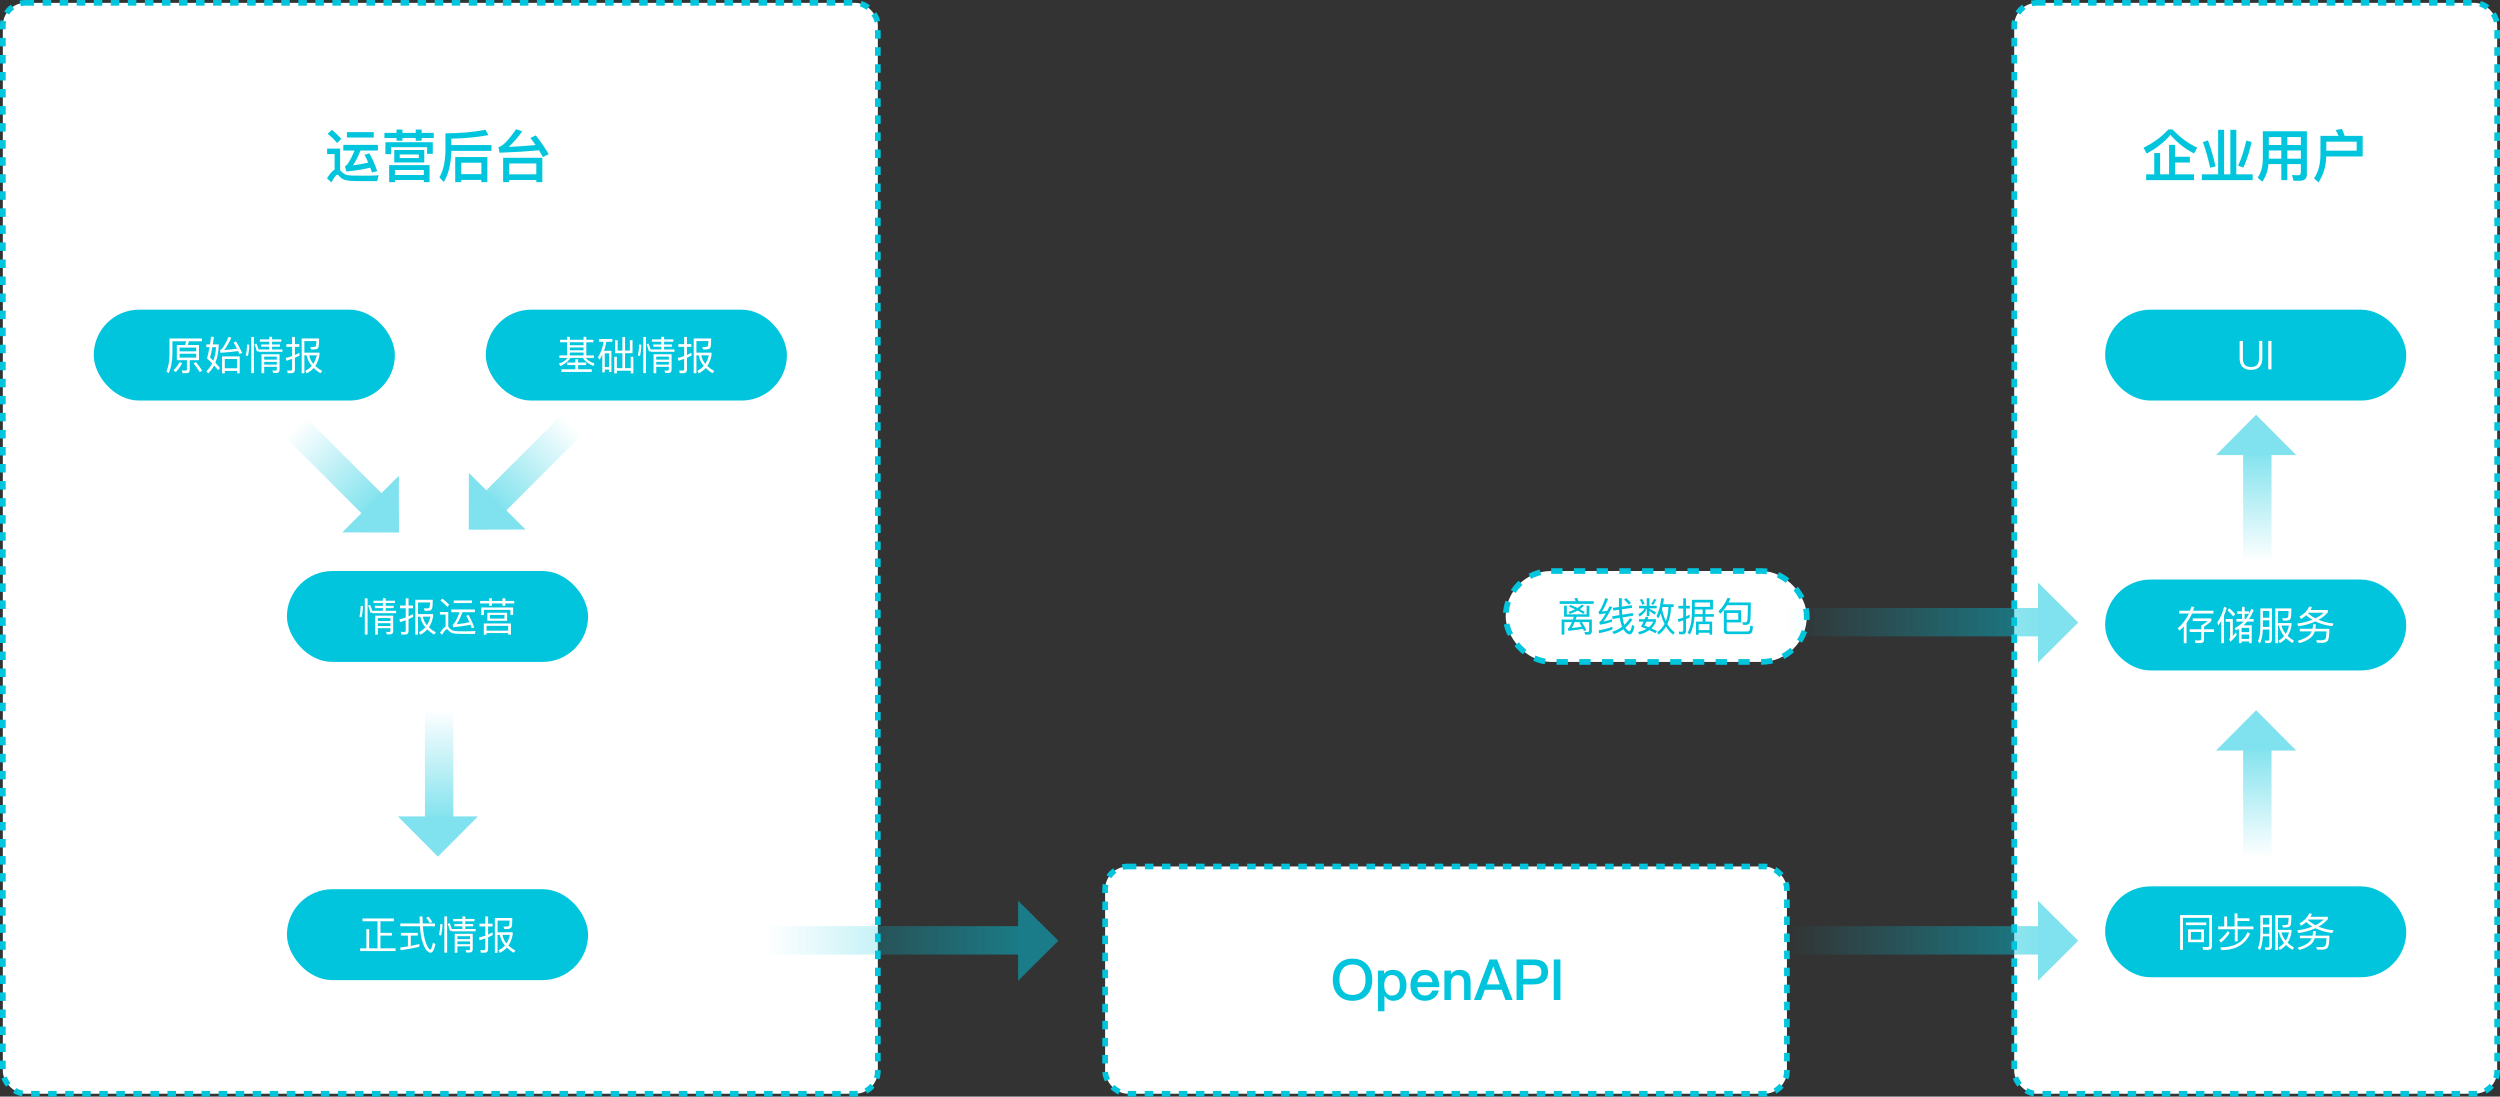 <svg width="880" height="386" viewBox="0 0 880 386" fill="none" xmlns="http://www.w3.org/2000/svg">
<rect x="0" y="0" width="880" height="386" fill="#333333" stroke="none"/>
<rect x="389" y="305" width="240" height="80" rx="8" fill="white" stroke="#00C5DC" stroke-width="2" stroke-dasharray="3 3"/>
<path d="M476.078 337.44C473.878 337.44 472.158 338.14 470.918 339.58C469.718 340.94 469.138 342.7 469.138 344.88C469.138 347.04 469.718 348.8 470.918 350.16C472.158 351.56 473.878 352.28 476.078 352.28C478.258 352.28 479.978 351.58 481.238 350.18C482.438 348.84 483.038 347.08 483.038 344.88C483.038 342.68 482.438 340.9 481.238 339.56C479.978 338.14 478.258 337.44 476.078 337.44ZM476.078 339.5C477.558 339.5 478.698 339.96 479.498 340.92C480.278 341.88 480.678 343.2 480.678 344.88C480.678 346.56 480.278 347.86 479.498 348.8C478.698 349.74 477.558 350.22 476.078 350.22C474.598 350.22 473.438 349.72 472.638 348.74C471.858 347.78 471.478 346.5 471.478 344.88C471.478 343.24 471.858 341.96 472.638 341C473.458 340 474.598 339.5 476.078 339.5ZM490.286 341.38C488.926 341.38 487.886 341.84 487.166 342.76V341.66H485.046V355.96H487.326V350.58C488.166 351.7 489.206 352.28 490.406 352.28C491.886 352.28 493.066 351.74 493.906 350.66C494.686 349.66 495.086 348.4 495.086 346.88C495.086 345.28 494.686 344 493.886 343C493.006 341.92 491.806 341.38 490.286 341.38ZM489.946 343.22C490.946 343.22 491.686 343.58 492.166 344.3C492.546 344.9 492.746 345.76 492.746 346.88C492.746 348 492.526 348.86 492.106 349.46C491.626 350.1 490.866 350.44 489.866 350.44C489.126 350.44 488.526 350.14 488.046 349.54C487.506 348.88 487.246 348 487.246 346.92V346.76C487.246 345.72 487.446 344.9 487.886 344.28C488.366 343.56 489.046 343.22 489.946 343.22ZM501.477 341.38C499.937 341.38 498.717 341.9 497.837 342.96C496.917 344 496.477 345.28 496.477 346.82C496.477 348.54 496.957 349.88 497.917 350.86C498.817 351.8 500.037 352.28 501.577 352.28C502.957 352.28 504.097 351.88 505.017 351.1C505.737 350.46 506.217 349.64 506.457 348.68H504.177C503.897 349.26 503.597 349.68 503.257 349.94C502.817 350.26 502.257 350.42 501.557 350.42C500.737 350.42 500.097 350.16 499.657 349.66C499.217 349.16 498.957 348.42 498.877 347.46H506.617C506.617 345.6 506.197 344.14 505.377 343.1C504.477 341.94 503.177 341.38 501.477 341.38ZM501.537 343.24C503.137 343.24 504.037 344.06 504.237 345.74H498.917C499.057 344.92 499.337 344.3 499.757 343.88C500.197 343.44 500.777 343.24 501.537 343.24ZM513.765 341.38C513.145 341.38 512.585 341.5 512.065 341.76C511.565 342 511.105 342.38 510.705 342.86V341.66H508.425V352H510.705V345.78C510.785 344.96 511.065 344.32 511.545 343.88C511.965 343.48 512.465 343.28 513.025 343.28C514.585 343.28 515.365 344.12 515.365 345.82V352H517.645V345.62C517.645 342.78 516.345 341.38 513.765 341.38ZM524.306 337.72L518.846 352H521.346L522.646 348.42H528.626L529.926 352H532.426L526.966 337.72H524.306ZM523.346 346.5L525.606 340.24H525.686L527.926 346.5H523.346ZM533.82 337.72V352H536.16V346.52H539.7C543.18 346.52 544.92 345.04 544.92 342.1C544.92 339.18 543.18 337.72 539.74 337.72H533.82ZM536.16 339.72H539.56C540.58 339.72 541.34 339.9 541.82 340.28C542.3 340.64 542.56 341.24 542.56 342.1C542.56 342.96 542.32 343.58 541.84 343.96C541.36 344.32 540.6 344.52 539.56 344.52H536.16V339.72ZM546.925 337.72V352H549.265V337.72H546.925Z" fill="#00C5DC"/>
<rect x="530" y="201" width="106" height="32" rx="16" fill="white" stroke="#00C5DC" stroke-width="2" stroke-dasharray="4 4"/>
<path d="M558.5 216.246H551.514V213.208H550.548V217.086H553.992C553.88 217.422 553.782 217.758 553.67 218.066H549.694V223.386H550.66V218.976H553.32C552.984 219.76 552.648 220.432 552.284 220.992C552.214 221.076 552.074 221.132 551.85 221.16L552.088 222.07C554.426 221.804 556.134 221.566 557.212 221.37C557.324 221.608 557.45 221.86 557.576 222.14L558.388 221.734C557.898 220.754 557.366 219.83 556.806 218.976H559.368V222.028C559.368 222.322 559.186 222.476 558.836 222.476L557.73 222.434L557.982 223.386H559.158C559.942 223.386 560.334 222.994 560.334 222.238V218.066H554.636C554.748 217.758 554.86 217.436 554.972 217.086H559.466V213.208H558.5V216.246ZM556.498 218.976L555.98 219.228C556.246 219.648 556.512 220.096 556.792 220.586C555.672 220.782 554.496 220.936 553.264 221.062C553.6 220.474 553.95 219.788 554.286 218.976H556.498ZM552.746 212.928L552.312 213.572C553.026 213.824 553.74 214.132 554.454 214.468C553.754 214.832 552.984 215.126 552.116 215.378L552.564 216.106C553.684 215.714 554.594 215.308 555.322 214.902C556.008 215.252 556.694 215.658 557.38 216.106L557.842 215.406C557.282 215.056 556.708 214.72 556.106 214.412C556.582 214.076 557.072 213.684 557.562 213.236L556.848 212.802C556.372 213.25 555.854 213.642 555.28 214.006C554.468 213.614 553.628 213.25 552.746 212.928ZM555.196 210.464L554.16 210.632C554.328 210.94 554.496 211.262 554.65 211.626H548.994V212.564H561.006V211.626H555.658C555.518 211.192 555.364 210.8 555.196 210.464ZM567.572 220.614C566.2 221.146 564.59 221.58 562.742 221.888L562.868 222.868C564.632 222.546 566.2 222.112 567.572 221.58V220.614ZM565.08 210.492C564.52 212.158 563.862 213.642 563.106 214.93C562.98 215.112 562.84 215.238 562.686 215.294L562.924 216.218C563.708 216.12 564.492 216.022 565.262 215.91C564.534 217.212 563.904 218.136 563.386 218.668C563.26 218.78 563.106 218.878 562.924 218.962L563.204 219.886C564.548 219.704 565.948 219.368 567.418 218.892V217.982C566.41 218.318 565.402 218.584 564.394 218.78C565.206 217.786 566.242 216.106 567.474 213.74L566.578 213.404C566.298 213.964 566.018 214.496 565.766 215C565.136 215.098 564.506 215.182 563.876 215.238C564.604 214.146 565.332 212.69 566.046 210.87L565.08 210.492ZM574.362 213.04L570.876 213.53V210.562H569.868V213.67L567.726 213.978L567.88 214.902L569.896 214.608C569.91 215.28 569.952 215.924 570.022 216.526L567.488 216.932L567.628 217.884L570.148 217.478C570.204 217.842 570.26 218.192 570.344 218.556C570.512 219.312 570.722 219.984 570.988 220.6C569.952 221.37 568.79 221.958 567.502 222.378L568.09 223.19C569.28 222.826 570.4 222.252 571.436 221.482C571.52 221.664 571.632 221.832 571.758 222C572.36 222.84 572.99 223.26 573.662 223.288C574.39 223.288 574.95 222.35 575.342 220.502L574.488 219.942C574.236 221.44 573.914 222.196 573.55 222.196C573.186 222.196 572.78 221.846 572.318 221.16C572.262 221.076 572.22 220.978 572.164 220.894C573.032 220.138 573.83 219.214 574.572 218.136L573.774 217.59C573.186 218.486 572.514 219.27 571.758 219.97C571.562 219.41 571.394 218.78 571.254 218.052C571.212 217.828 571.17 217.576 571.142 217.324L574.894 216.736L574.74 215.784L571.03 216.372C570.974 215.77 570.932 215.14 570.904 214.468L574.502 213.964L574.362 213.04ZM572.444 210.52L571.66 211.01C572.36 211.654 572.92 212.256 573.312 212.802L574.096 212.256C573.704 211.766 573.158 211.192 572.444 210.52ZM585.212 213.67H587.284C587.228 215.56 586.934 217.212 586.388 218.626C585.828 217.45 585.38 216.036 585.03 214.398L585.212 213.67ZM585.926 219.634C585.282 220.824 584.428 221.79 583.336 222.546L583.854 223.386C584.904 222.63 585.772 221.692 586.444 220.572C587.144 221.748 587.984 222.7 588.964 223.4L589.51 222.574C588.502 221.888 587.648 220.922 586.92 219.662C587.704 218.01 588.138 216.008 588.208 213.67H589.118V212.704H585.422C585.534 212.088 585.646 211.416 585.73 210.702L584.75 210.534C584.47 213.194 583.91 215.308 583.084 216.876L583.714 217.646C584.008 217.142 584.288 216.568 584.54 215.924C584.918 217.324 585.38 218.556 585.926 219.634ZM579.29 217.072C579.192 217.352 579.08 217.646 578.954 217.954H576.91V218.836H578.562C578.282 219.396 577.96 219.97 577.596 220.586C578.282 220.838 578.926 221.104 579.542 221.37C578.73 221.832 577.736 222.21 576.588 222.518L577.064 223.358C578.464 222.966 579.626 222.448 580.55 221.804C581.376 222.168 582.09 222.546 582.706 222.91L583.252 222.126C582.636 221.79 581.992 221.482 581.32 221.174C582.048 220.502 582.566 219.704 582.874 218.78V217.954H579.948C580.032 217.702 580.13 217.45 580.228 217.184L579.29 217.072ZM580.396 220.782C579.892 220.572 579.36 220.376 578.8 220.18C579.08 219.76 579.332 219.312 579.556 218.836H581.964C581.628 219.564 581.096 220.222 580.396 220.782ZM578.016 210.828L577.218 211.094C577.554 211.626 577.862 212.228 578.156 212.914L578.884 212.578C578.632 211.962 578.352 211.374 578.016 210.828ZM582.272 210.786C582.02 211.374 581.656 211.962 581.208 212.564L581.922 212.928C582.37 212.34 582.72 211.738 583 211.122L582.272 210.786ZM576.938 213.25V214.132H578.926C578.506 214.902 577.75 215.602 576.672 216.232L577.162 217.044C578.366 216.232 579.206 215.28 579.668 214.174V216.834H580.606V215.014C581.11 215.35 581.712 215.798 582.412 216.358L582.93 215.574C582.146 215.098 581.362 214.664 580.606 214.286V214.132H583.154V213.25H580.606V210.576H579.668V213.25H576.938ZM592.296 223.274C593.08 223.274 593.472 222.854 593.472 222.042V217.954C593.906 217.758 594.34 217.562 594.774 217.338V216.344C594.354 216.568 593.92 216.778 593.472 216.974V214.216H594.816V213.25H593.472V210.604H592.492V213.25H590.812V214.216H592.492V217.38C591.876 217.604 591.232 217.8 590.588 217.954L590.84 218.934C591.386 218.766 591.932 218.57 592.492 218.36V221.79C592.492 222.182 592.31 222.392 591.96 222.392C591.624 222.392 591.26 222.364 590.896 222.322L591.106 223.274H592.296ZM596.482 217.086H599.338V218.808H597V223.4H597.938V222.714H601.732V223.4H602.67V218.808H600.318V217.086H603.314V216.176H600.318V214.524H602.95V211.122H595.572V215.504C595.558 218.444 595.054 220.852 594.06 222.7L594.844 223.4C595.768 221.58 596.314 219.48 596.482 217.086ZM599.338 214.524V216.176H596.538C596.538 215.952 596.552 215.728 596.552 215.504V214.524H599.338ZM597.938 221.818V219.704H601.732V221.818H597.938ZM601.97 212.06V213.614H596.552V212.06H601.97ZM612.862 214.818H606.8V222.028C606.8 222.812 607.234 223.218 608.116 223.218H615.466C616.11 223.19 616.544 222.91 616.754 222.35C616.88 221.986 616.978 221.37 617.062 220.502L616.11 220.194C616.04 221.062 615.956 221.622 615.844 221.846C615.718 222.112 615.494 222.252 615.172 222.266H608.494C608.046 222.266 607.808 222.056 607.808 221.664V219.074H612.862V214.818ZM607.808 218.15V215.742H611.854V218.15H607.808ZM608.102 210.436C607.262 212.396 606.184 213.992 604.868 215.196L605.568 216.036C606.45 215.182 607.234 214.174 607.934 213.026H615.256C615.228 215.938 615.172 217.674 615.088 218.234C615.018 218.794 614.752 219.074 614.29 219.074C614.01 219.074 613.688 219.046 613.31 219.018L613.548 219.928C613.968 219.956 614.262 219.97 614.43 219.97C615.396 219.97 615.942 219.522 616.068 218.626C616.208 217.786 616.278 215.602 616.278 212.06H608.466C608.69 211.612 608.914 211.136 609.11 210.66L608.102 210.436Z" fill="#00C5DC"/>
<rect x="1" y="1" width="308" height="384" rx="8" fill="white" stroke="#00C5DC" stroke-width="2" stroke-dasharray="3 3"/>
<path d="M116.8 45.72L115.34 47.1C116.78 48.26 117.88 49.34 118.66 50.34L120.16 48.86C119.24 47.82 118.12 46.76 116.8 45.72ZM128.18 63.76H132.76L133.28 61.7C132.72 61.74 131.94 61.78 130.92 61.82C129.88 61.82 128.88 61.84 127.88 61.84C126.36 61.84 125.02 61.82 123.88 61.8C122.72 61.76 121.86 61.6 121.28 61.3C120.82 61.04 120.36 60.64 119.92 60.12L119.72 59.92V52.3H115.14V54.22H117.78V59.7C116.98 60.14 116.1 61.16 115.1 62.76L116.64 64.2C117.64 62.4 118.32 61.5 118.7 61.5C118.94 61.5 119.18 61.66 119.44 62C120.02 62.68 120.7 63.14 121.5 63.38C122.34 63.58 123.38 63.7 124.66 63.72C125.92 63.74 127.1 63.76 128.18 63.76ZM122.12 46.5V48.42H131.56V46.5H122.12ZM120.84 51V52.98H124.82C123.34 56.46 122.2 58.32 121.4 58.56L121.92 60.38C125.38 60.02 128.18 59.56 130.34 59C130.54 59.54 130.72 60.1 130.92 60.7L132.78 60.24C131.98 57.88 131.06 55.8 130.02 53.96L128.32 54.52C128.78 55.38 129.22 56.28 129.62 57.22C128.14 57.6 126.36 57.92 124.26 58.2C125.14 56.92 126.02 55.18 126.9 52.98H133.02V51H120.84ZM138.78 52.8V57.18H149.34V52.8H138.78ZM147.42 55.64H140.7V54.36H147.42V55.64ZM151.2 58.12H136.98V64.1H139.02V63.36H149.18V64.1H151.2V58.12ZM139.02 61.6V59.84H149.18V61.6H139.02ZM135.32 46.76V48.58H139.58V49.54H141.66V48.58H146.34V49.54H148.42V48.58H152.68V46.76H148.42V45.6H146.34V46.76H141.66V45.6H139.58V46.76H135.32ZM152.34 50.06H135.66V54.26H137.66V51.82H150.34V54.16H152.34V50.06ZM158.86 53.1H173V51.06H158.86V48.82C163.7 48.7 168.06 48.28 171.94 47.56L170.92 45.68C166.8 46.48 162.08 46.9 156.8 46.94V53.24C156.7 57.16 155.98 60.22 154.66 62.42L156.22 64.06C157.86 61.38 158.74 57.76 158.86 53.24V53.1ZM171.54 55.28H160.24V64.1H162.34V63.34H169.44V64.1H171.54V55.28ZM162.34 61.3V57.28H169.44V61.3H162.34ZM190.9 55.54H177.1V64.12H179.22V63.36H188.78V64.12H190.9V55.54ZM179.22 61.36V57.54H188.78V61.36H179.22ZM175.84 53.76C180.94 53.58 185.58 53.3 189.74 52.92C190.2 53.68 190.66 54.46 191.1 55.28L193.14 54.28C191.7 51.86 190.2 49.66 188.6 47.66L186.7 48.56C187.32 49.34 187.94 50.18 188.54 51.06C185.46 51.34 182.3 51.56 179.06 51.72C180.7 50.2 182.28 48.36 183.82 46.24L181.66 45.48C178.94 49.46 176.86 51.56 175.46 51.78L175.84 53.76Z" fill="#00C5DC"/>
<rect x="33" y="109" width="106" height="32" rx="16" fill="#00C5DC"/>
<rect x="171" y="109" width="106" height="32" rx="16" fill="#00C5DC"/>
<rect x="101" y="201" width="106" height="32" rx="16" fill="#00C5DC"/>
<rect x="101" y="313" width="106" height="32" rx="16" fill="#00C5DC"/>
<path d="M62.242 121.432V126.78H65.784V130.014C65.784 130.294 65.616 130.434 65.308 130.434C64.902 130.434 64.482 130.406 64.034 130.364L64.244 131.358H65.658C66.414 131.358 66.792 130.98 66.792 130.252V126.78H70.04V121.432H66.148C66.288 121.012 66.4 120.578 66.484 120.13H71.062V119.136H59.666V124.61C59.638 127.2 59.274 129.23 58.574 130.7L59.33 131.372C60.184 129.678 60.632 127.424 60.688 124.61V120.13H65.476C65.406 120.578 65.308 121.012 65.168 121.432H62.242ZM69.06 125.87H63.222V124.526H69.06V125.87ZM63.222 123.658V122.356H69.06V123.658H63.222ZM63.25 127.438C62.634 128.572 61.906 129.552 61.052 130.364L61.892 130.952C62.746 130.084 63.488 129.062 64.132 127.858L63.25 127.438ZM68.934 127.424L68.122 127.928C69.046 129.048 69.788 130.084 70.32 131.008L71.16 130.434C70.642 129.58 69.9 128.572 68.934 127.424ZM74.296 118.506C74.184 119.444 74.058 120.354 73.918 121.236H72.63V122.202H73.75C73.498 123.616 73.204 124.932 72.868 126.15C73.512 126.766 74.114 127.354 74.674 127.928C74.142 128.992 73.47 129.888 72.644 130.644L73.274 131.442C74.114 130.658 74.8 129.734 75.36 128.67C75.906 129.258 76.368 129.818 76.76 130.336L77.432 129.552C77.012 128.992 76.466 128.376 75.808 127.69C76.48 126.038 76.872 124.092 76.984 121.824V121.236H74.912C75.038 120.424 75.164 119.542 75.29 118.59L74.296 118.506ZM75.094 126.962C74.73 126.598 74.352 126.234 73.946 125.856C74.226 124.89 74.492 123.672 74.758 122.202H76.032C75.934 123.98 75.626 125.562 75.094 126.962ZM84.376 125.45H78.16V131.414H79.126V130.574H83.41V131.414H84.376V125.45ZM79.126 129.622V126.374H83.41V129.622H79.126ZM77.614 124.19C79.896 124.05 81.968 123.84 83.83 123.574C83.998 123.924 84.152 124.288 84.32 124.666L85.258 124.218C84.586 122.748 83.858 121.404 83.088 120.172L82.22 120.592C82.626 121.236 83.018 121.95 83.41 122.72C81.996 122.944 80.498 123.112 78.93 123.21C79.77 122.132 80.596 120.69 81.436 118.87L80.484 118.548C79.28 121.292 78.272 122.86 77.46 123.28L77.614 124.19ZM93 127.368H97.438V128.348H93V127.368ZM97.438 126.584H93V125.548H97.438V126.584ZM93 129.118H97.438V129.944C97.438 130.28 97.27 130.462 96.948 130.462L95.898 130.406L96.15 131.302H97.242C98.012 131.302 98.404 130.91 98.404 130.154V124.708H92.048V131.372H93V129.118ZM94.764 118.562V119.458H91.474V120.284H94.764V121.25H91.95V122.062H94.764V123H91.054V123.098C90.83 122.3 90.564 121.586 90.284 120.956L89.556 121.18C89.906 121.992 90.2 122.846 90.424 123.728L91.054 123.574V123.84H99.426V123H95.772V122.062H98.558V121.25H95.772V120.284H99.02V119.458H95.772V118.562H94.764ZM86.98 121.264C86.952 122.608 86.798 123.896 86.518 125.114L87.288 125.324C87.568 124.064 87.736 122.734 87.764 121.32L86.98 121.264ZM88.408 118.604V131.344H89.388V118.604H88.408ZM105.418 124.19C104.886 124.47 104.354 124.722 103.808 124.96V122.104H105.376V121.138H103.808V118.604H102.814V121.138H100.784V122.104H102.814V125.352C102.086 125.604 101.344 125.828 100.574 126.01L100.826 127.004C101.498 126.794 102.17 126.57 102.814 126.332V129.86C102.814 130.252 102.618 130.462 102.24 130.462C101.862 130.462 101.47 130.434 101.064 130.392L101.288 131.358H102.59C103.402 131.358 103.808 130.938 103.808 130.098V125.926C104.354 125.702 104.886 125.45 105.418 125.184V124.19ZM107.14 125.072H107.952C108.176 126.416 108.764 127.662 109.73 128.81C109.114 129.51 108.358 130.084 107.462 130.532L107.952 131.414C108.904 130.938 109.73 130.308 110.402 129.538C111.046 130.182 111.844 130.784 112.768 131.372L113.44 130.602C112.46 130.056 111.634 129.468 110.962 128.824C111.69 127.774 112.18 126.5 112.46 125.016V124.148H107.14V120.06H111.368C111.34 120.928 111.284 121.502 111.186 121.768C111.088 121.936 110.962 122.034 110.808 122.09C110.64 122.118 110.374 122.146 110.038 122.146C109.702 122.146 109.436 122.132 109.212 122.132L109.492 123.014H110.5C111.396 123.014 111.928 122.748 112.096 122.244C112.25 121.726 112.334 120.69 112.334 119.136H106.188V131.4H107.14V125.072ZM108.862 125.072H111.494C111.242 126.22 110.836 127.228 110.276 128.082C109.52 127.172 109.058 126.164 108.862 125.072Z" fill="white"/>
<path d="M197.12 119.612V120.466H199.598V125.1H196.91V125.996H199.822C199.15 126.822 198.128 127.494 196.742 128.026L197.26 128.88C198.884 128.124 200.06 127.158 200.788 125.996H205.184C205.912 127.158 207.144 128.11 208.88 128.838L209.286 127.97C207.886 127.494 206.836 126.836 206.164 125.996H209.076V125.1H206.388V120.466H208.866V119.612H206.388V118.548H205.408V119.612H200.578V118.548H199.598V119.612H197.12ZM200.578 125.1V124.092H205.408V125.1H200.578ZM200.578 123.294V122.3H205.408V123.294H200.578ZM200.578 121.502V120.466H205.408V121.502H200.578ZM202.51 126.486V127.606H199.64V128.502H202.51V129.986H197.61V130.924H208.292V129.986H203.49V128.502H206.332V127.606H203.49V126.486H202.51ZM212.492 120.312C212.156 122.342 211.498 124.148 210.49 125.744L211.022 126.612C211.386 126.08 211.708 125.52 212.002 124.932V131.078H212.884V130.07H214.368V130.952H215.222V123.476H212.618C212.982 122.496 213.248 121.432 213.43 120.312H215.558V119.332H210.84V120.312H212.492ZM212.884 129.202V124.372H214.368V129.202H212.884ZM221.718 123.406H220.024V118.618H219.086V123.406H217.42V119.752H216.482V124.33H219.086V129.58H217.14V125.562H216.216V131.428H217.14V130.49H222.012V131.428H222.936V125.562H222.012V129.58H220.024V124.33H222.656V119.752H221.718V123.406ZM231 127.368H235.438V128.348H231V127.368ZM235.438 126.584H231V125.548H235.438V126.584ZM231 129.118H235.438V129.944C235.438 130.28 235.27 130.462 234.948 130.462L233.898 130.406L234.15 131.302H235.242C236.012 131.302 236.404 130.91 236.404 130.154V124.708H230.048V131.372H231V129.118ZM232.764 118.562V119.458H229.474V120.284H232.764V121.25H229.95V122.062H232.764V123H229.054V123.098C228.83 122.3 228.564 121.586 228.284 120.956L227.556 121.18C227.906 121.992 228.2 122.846 228.424 123.728L229.054 123.574V123.84H237.426V123H233.772V122.062H236.558V121.25H233.772V120.284H237.02V119.458H233.772V118.562H232.764ZM224.98 121.264C224.952 122.608 224.798 123.896 224.518 125.114L225.288 125.324C225.568 124.064 225.736 122.734 225.764 121.32L224.98 121.264ZM226.408 118.604V131.344H227.388V118.604H226.408ZM243.418 124.19C242.886 124.47 242.354 124.722 241.808 124.96V122.104H243.376V121.138H241.808V118.604H240.814V121.138H238.784V122.104H240.814V125.352C240.086 125.604 239.344 125.828 238.574 126.01L238.826 127.004C239.498 126.794 240.17 126.57 240.814 126.332V129.86C240.814 130.252 240.618 130.462 240.24 130.462C239.862 130.462 239.47 130.434 239.064 130.392L239.288 131.358H240.59C241.402 131.358 241.808 130.938 241.808 130.098V125.926C242.354 125.702 242.886 125.45 243.418 125.184V124.19ZM245.14 125.072H245.952C246.176 126.416 246.764 127.662 247.73 128.81C247.114 129.51 246.358 130.084 245.462 130.532L245.952 131.414C246.904 130.938 247.73 130.308 248.402 129.538C249.046 130.182 249.844 130.784 250.768 131.372L251.44 130.602C250.46 130.056 249.634 129.468 248.962 128.824C249.69 127.774 250.18 126.5 250.46 125.016V124.148H245.14V120.06H249.368C249.34 120.928 249.284 121.502 249.186 121.768C249.088 121.936 248.962 122.034 248.808 122.09C248.64 122.118 248.374 122.146 248.038 122.146C247.702 122.146 247.436 122.132 247.212 122.132L247.492 123.014H248.5C249.396 123.014 249.928 122.748 250.096 122.244C250.25 121.726 250.334 120.69 250.334 119.136H244.188V131.4H245.14V125.072ZM246.862 125.072H249.494C249.242 126.22 248.836 127.228 248.276 128.082C247.52 127.172 247.058 126.164 246.862 125.072Z" fill="white"/>
<path d="M133 219.368H137.438V220.348H133V219.368ZM137.438 218.584H133V217.548H137.438V218.584ZM133 221.118H137.438V221.944C137.438 222.28 137.27 222.462 136.948 222.462L135.898 222.406L136.15 223.302H137.242C138.012 223.302 138.404 222.91 138.404 222.154V216.708H132.048V223.372H133V221.118ZM134.764 210.562V211.458H131.474V212.284H134.764V213.25H131.95V214.062H134.764V215H131.054V215.098C130.83 214.3 130.564 213.586 130.284 212.956L129.556 213.18C129.906 213.992 130.2 214.846 130.424 215.728L131.054 215.574V215.84H139.426V215H135.772V214.062H138.558V213.25H135.772V212.284H139.02V211.458H135.772V210.562H134.764ZM126.98 213.264C126.952 214.608 126.798 215.896 126.518 217.114L127.288 217.324C127.568 216.064 127.736 214.734 127.764 213.32L126.98 213.264ZM128.408 210.604V223.344H129.388V210.604H128.408ZM145.418 216.19C144.886 216.47 144.354 216.722 143.808 216.96V214.104H145.376V213.138H143.808V210.604H142.814V213.138H140.784V214.104H142.814V217.352C142.086 217.604 141.344 217.828 140.574 218.01L140.826 219.004C141.498 218.794 142.17 218.57 142.814 218.332V221.86C142.814 222.252 142.618 222.462 142.24 222.462C141.862 222.462 141.47 222.434 141.064 222.392L141.288 223.358H142.59C143.402 223.358 143.808 222.938 143.808 222.098V217.926C144.354 217.702 144.886 217.45 145.418 217.184V216.19ZM147.14 217.072H147.952C148.176 218.416 148.764 219.662 149.73 220.81C149.114 221.51 148.358 222.084 147.462 222.532L147.952 223.414C148.904 222.938 149.73 222.308 150.402 221.538C151.046 222.182 151.844 222.784 152.768 223.372L153.44 222.602C152.46 222.056 151.634 221.468 150.962 220.824C151.69 219.774 152.18 218.5 152.46 217.016V216.148H147.14V212.06H151.368C151.34 212.928 151.284 213.502 151.186 213.768C151.088 213.936 150.962 214.034 150.808 214.09C150.64 214.118 150.374 214.146 150.038 214.146C149.702 214.146 149.436 214.132 149.212 214.132L149.492 215.014H150.5C151.396 215.014 151.928 214.748 152.096 214.244C152.25 213.726 152.334 212.69 152.334 211.136H146.188V223.4H147.14V217.072ZM148.862 217.072H151.494C151.242 218.22 150.836 219.228 150.276 220.082C149.52 219.172 149.058 218.164 148.862 217.072ZM155.722 210.702L155.022 211.36C156.044 212.172 156.842 212.914 157.43 213.614L158.144 212.9C157.486 212.172 156.674 211.444 155.722 210.702ZM163.898 223.148H167.146L167.398 222.14C167.02 222.168 166.488 222.182 165.816 222.196C165.116 222.21 164.43 222.224 163.758 222.224C162.68 222.224 161.784 222.21 161.056 222.196C160.244 222.168 159.614 222.056 159.194 221.86C158.802 221.678 158.452 221.384 158.116 220.978C158.004 220.852 157.906 220.754 157.794 220.67V215.42H154.854V216.344H156.856V220.6C156.268 220.852 155.61 221.566 154.854 222.742L155.61 223.428C156.394 222.14 156.954 221.496 157.29 221.496C157.458 221.496 157.64 221.608 157.822 221.846C158.256 222.35 158.746 222.7 159.278 222.868C159.838 223.022 160.566 223.106 161.448 223.12C162.33 223.134 163.142 223.148 163.898 223.148ZM159.712 211.36V212.284H166.138V211.36H159.712ZM158.858 214.538V215.504H161.798C160.706 218.262 159.88 219.732 159.292 219.9L159.544 220.782C162.036 220.544 164.052 220.25 165.592 219.886C165.76 220.278 165.914 220.698 166.054 221.132L166.95 220.894C166.362 219.242 165.69 217.772 164.934 216.484L164.108 216.75C164.514 217.478 164.892 218.234 165.228 219.018C164.038 219.298 162.54 219.55 160.72 219.746C161.336 218.906 162.022 217.492 162.792 215.504H167.16V214.538H158.858ZM171.542 215.672V218.514H178.514V215.672H171.542ZM177.576 217.744H172.48V216.456H177.576V217.744ZM179.844 219.466H170.296V223.414H171.276V222.84H178.878V223.414H179.844V219.466ZM171.276 221.986V220.306H178.878V221.986H171.276ZM168.98 211.528V212.41H172.13V213.236H173.138V212.41H176.862V213.236H177.87V212.41H181.02V211.528H177.87V210.59H176.862V211.528H173.138V210.59H172.13V211.528H168.98ZM180.628 213.824H169.372V216.512H170.338V214.678H179.662V216.442H180.628V213.824Z" fill="white"/>
<path d="M132.888 324.284V333.804H129.948V327.084H128.968V333.804H126.77V334.784H139.244V333.804H133.91V329.324H137.942V328.358H133.91V324.284H138.656V323.29H127.596V324.284H132.888ZM140.91 325.068V326.048H147.812C147.924 327.812 148.134 329.352 148.456 330.682C149.296 333.734 150.332 335.302 151.578 335.358C152.292 335.344 152.866 334.322 153.286 332.306L152.376 331.83C152.082 333.398 151.788 334.196 151.508 334.238C151.046 334.238 150.514 333.454 149.926 331.914C149.38 330.346 149.016 328.4 148.848 326.048H153.118V325.068H148.792C148.75 324.284 148.736 323.458 148.736 322.59H147.7C147.7 323.444 147.714 324.27 147.756 325.068H140.91ZM141.12 328.372V329.324H143.584V333.146C142.688 333.286 141.764 333.426 140.84 333.538L141.078 334.49C143.402 334.154 145.586 333.748 147.602 333.258V332.278C146.622 332.53 145.628 332.768 144.592 332.964V329.324H147.056V328.372H141.12ZM150.85 322.66L150.01 323.066C150.486 323.612 150.92 324.228 151.326 324.928L152.166 324.508C151.746 323.836 151.312 323.22 150.85 322.66ZM161 331.368H165.438V332.348H161V331.368ZM165.438 330.584H161V329.548H165.438V330.584ZM161 333.118H165.438V333.944C165.438 334.28 165.27 334.462 164.948 334.462L163.898 334.406L164.15 335.302H165.242C166.012 335.302 166.404 334.91 166.404 334.154V328.708H160.048V335.372H161V333.118ZM162.764 322.562V323.458H159.474V324.284H162.764V325.25H159.95V326.062H162.764V327H159.054V327.098C158.83 326.3 158.564 325.586 158.284 324.956L157.556 325.18C157.906 325.992 158.2 326.846 158.424 327.728L159.054 327.574V327.84H167.426V327H163.772V326.062H166.558V325.25H163.772V324.284H167.02V323.458H163.772V322.562H162.764ZM154.98 325.264C154.952 326.608 154.798 327.896 154.518 329.114L155.288 329.324C155.568 328.064 155.736 326.734 155.764 325.32L154.98 325.264ZM156.408 322.604V335.344H157.388V322.604H156.408ZM173.418 328.19C172.886 328.47 172.354 328.722 171.808 328.96V326.104H173.376V325.138H171.808V322.604H170.814V325.138H168.784V326.104H170.814V329.352C170.086 329.604 169.344 329.828 168.574 330.01L168.826 331.004C169.498 330.794 170.17 330.57 170.814 330.332V333.86C170.814 334.252 170.618 334.462 170.24 334.462C169.862 334.462 169.47 334.434 169.064 334.392L169.288 335.358H170.59C171.402 335.358 171.808 334.938 171.808 334.098V329.926C172.354 329.702 172.886 329.45 173.418 329.184V328.19ZM175.14 329.072H175.952C176.176 330.416 176.764 331.662 177.73 332.81C177.114 333.51 176.358 334.084 175.462 334.532L175.952 335.414C176.904 334.938 177.73 334.308 178.402 333.538C179.046 334.182 179.844 334.784 180.768 335.372L181.44 334.602C180.46 334.056 179.634 333.468 178.962 332.824C179.69 331.774 180.18 330.5 180.46 329.016V328.148H175.14V324.06H179.368C179.34 324.928 179.284 325.502 179.186 325.768C179.088 325.936 178.962 326.034 178.808 326.09C178.64 326.118 178.374 326.146 178.038 326.146C177.702 326.146 177.436 326.132 177.212 326.132L177.492 327.014H178.5C179.396 327.014 179.928 326.748 180.096 326.244C180.25 325.726 180.334 324.69 180.334 323.136H174.188V335.4H175.14V329.072ZM176.862 329.072H179.494C179.242 330.22 178.836 331.228 178.276 332.082C177.52 331.172 177.058 330.164 176.862 329.072Z" fill="white"/>
<rect x="709" y="1" width="170" height="384" rx="8" fill="white" stroke="#00C5DC" stroke-width="2" stroke-dasharray="3 3"/>
<path d="M763.24 45.58C760.92 48.14 758.02 50.28 754.52 52L755.64 54.04C759.12 52.18 761.9 49.98 764 47.46C766.28 50.16 769.04 52.34 772.28 54.02L773.42 51.98C770.14 50.42 767.26 48.3 764.76 45.58H763.24ZM763.52 51V61.36H760.36V53.88H758.3V61.36H755.46V63.4H772.3V61.36H765.62V57.2H770.84V55.18H765.62V51H763.52ZM780.78 45.7V61.36H775.06V63.4H792.94V61.36H787.18V45.7H785.08V61.36H782.88V45.7H780.78ZM790.72 49.48C789.88 53.04 788.92 56 787.8 58.32L789.68 58.98C790.84 56.42 791.8 53.42 792.56 50L790.72 49.48ZM777.2 49.42L775.42 50.02C776.46 52.92 777.3 55.92 777.98 59.04L779.88 58.58C779.1 55.14 778.2 52.08 777.2 49.42ZM798.62 52.96H803.02V55.84H798.62V52.96ZM798.52 57.76H803.02V63.4H805.14V57.76H809.9V60.54C809.9 61.3 809.58 61.7 808.98 61.7C808.3 61.7 807.58 61.66 806.78 61.58L807.34 63.62H809.64C811.22 63.62 812.02 62.84 812.02 61.3V46.2H796.52V56.1C796.48 58.7 795.88 60.84 794.7 62.52L796.3 63.96C797.52 62.32 798.26 60.24 798.52 57.76ZM809.9 55.84H805.14V52.96H809.9V55.84ZM809.9 51.04H805.14V48.24H809.9V51.04ZM803.02 48.24V51.04H798.62V48.24H803.02ZM829.54 49.86V53.04H818.86V49.86H829.54ZM818.84 55.08H831.66V47.82H825.32C825 46.92 824.7 46.12 824.38 45.4L822.14 45.76C822.52 46.4 822.86 47.08 823.18 47.82H816.8V54.46C816.78 57.86 816.02 60.64 814.54 62.78L816.1 64.2C817.82 61.64 818.72 58.6 818.84 55.08Z" fill="#00C5DC"/>
<rect x="741" y="109" width="106" height="32" rx="16" fill="#00C5DC"/>
<rect x="741" y="204" width="106" height="32" rx="16" fill="#00C5DC"/>
<rect x="741" y="312" width="106" height="32" rx="16" fill="#00C5DC"/>
<path d="M788.35 120.004V126.164C788.35 127.466 788.686 128.46 789.358 129.16C790.03 129.846 791.024 130.196 792.34 130.196C793.656 130.196 794.65 129.846 795.336 129.146C795.994 128.46 796.33 127.466 796.33 126.164V120.004H795.182V126.178C795.182 127.158 794.958 127.9 794.524 128.404C794.048 128.922 793.32 129.188 792.34 129.188C791.346 129.188 790.618 128.922 790.156 128.404C789.708 127.9 789.498 127.158 789.498 126.178V120.004H788.35ZM798.428 120.004V130H799.562V120.004H798.428Z" fill="white"/>
<path d="M767.078 214.99V215.97H770.48C769.57 217.944 768.268 219.68 766.56 221.178L767.19 221.976C767.722 221.5 768.212 221.01 768.688 220.492V226.414H769.668V219.288C770.424 218.28 771.068 217.174 771.586 215.97H779.132V214.99H771.964C772.118 214.542 772.258 214.094 772.398 213.632L771.376 213.506C771.236 214.01 771.068 214.5 770.886 214.99H767.078ZM770.76 221.5V222.466H774.82V224.79C774.82 225.21 774.596 225.434 774.176 225.434C773.602 225.434 773.07 225.42 772.566 225.406L772.832 226.358H774.582C775.408 226.358 775.828 225.938 775.828 225.112V222.466H779.328V221.5H775.828V220.618C776.78 219.988 777.634 219.316 778.39 218.616V217.678H771.838V218.616H777.102C776.374 219.232 775.618 219.75 774.82 220.198V221.5H770.76ZM781.876 218.602V226.414H782.856V216.698C783.22 215.844 783.542 214.934 783.794 213.982L782.884 213.562C782.394 215.634 781.596 217.468 780.49 219.078L780.826 220.156C781.204 219.652 781.554 219.134 781.876 218.602ZM784.746 214.122L784.06 214.794C784.9 215.55 785.572 216.278 786.062 216.95L786.804 216.208C786.244 215.508 785.558 214.822 784.746 214.122ZM783.416 217.916V218.854H784.984V224.44C784.984 224.636 784.886 224.818 784.69 224.986L785.096 225.91C785.88 225.21 786.636 224.426 787.336 223.544L787.098 222.55C786.692 223.026 786.314 223.46 785.95 223.852V217.916H783.416ZM787.518 215.2V216.082H789.198V217.888H787.21V218.812H789.758C788.834 219.792 787.77 220.548 786.58 221.094L787.084 221.892C787.42 221.724 787.756 221.556 788.092 221.36V226.372H789.03V225.784H791.648V226.372H792.6V220.128H789.744C790.178 219.736 790.598 219.288 790.99 218.812H793.286V217.888H791.676C792.292 216.964 792.852 215.914 793.328 214.738L792.488 214.304C792.236 214.892 791.97 215.466 791.69 216.026V215.2H790.108V213.59H789.198V215.2H787.518ZM790.528 217.888H790.108V216.082H791.662C791.312 216.726 790.934 217.328 790.528 217.888ZM789.03 223.362H791.648V224.902H789.03V223.362ZM791.648 222.522H789.03V221.01H791.648V222.522ZM796.548 218.35H798.802V220.688H796.548V218.35ZM798.802 217.44H796.548V215.074H798.802V217.44ZM796.534 221.598H798.802V224.762C798.802 225.266 798.62 225.518 798.27 225.518C797.934 225.518 797.584 225.49 797.192 225.462L797.43 226.358H798.55C799.334 226.358 799.726 225.924 799.726 225.084V214.164H795.638V220.884C795.624 222.844 795.344 224.468 794.784 225.728L795.54 226.428C796.114 225.168 796.45 223.558 796.534 221.598ZM801.854 220.212H802.19C802.498 221.584 803.1 222.816 803.996 223.908C803.436 224.58 802.764 225.126 801.966 225.56L802.498 226.372C803.338 225.924 804.052 225.35 804.668 224.636C805.312 225.266 806.068 225.84 806.964 226.358L807.468 225.504C806.614 225.014 805.872 224.468 805.242 223.852C805.886 222.844 806.348 221.612 806.614 220.17V219.316H801.854V215.074H805.592C805.564 216.138 805.508 216.824 805.41 217.132C805.326 217.342 805.2 217.482 805.032 217.538C804.864 217.58 804.626 217.608 804.29 217.608C803.898 217.608 803.59 217.594 803.352 217.594L803.618 218.462H804.752C805.634 218.462 806.152 218.168 806.32 217.594C806.488 217.034 806.572 215.886 806.572 214.15H800.902V226.414H801.854V220.212ZM803.058 220.212H805.718C805.466 221.318 805.088 222.284 804.57 223.124C803.856 222.256 803.352 221.29 803.058 220.212ZM812.816 213.52C812.228 214.92 811.08 216.096 809.4 217.062L810.016 217.874C810.66 217.482 811.234 217.048 811.766 216.572C812.438 217.16 813.166 217.692 813.95 218.154C812.41 218.77 810.632 219.218 808.602 219.498L809.064 220.45C811.332 220.1 813.334 219.526 815.042 218.742C816.778 219.61 818.752 220.17 820.964 220.422L821.426 219.484C819.48 219.288 817.716 218.854 816.134 218.182C817.422 217.454 818.514 216.572 819.41 215.536V214.724H813.306C813.502 214.388 813.684 214.038 813.838 213.66L812.816 213.52ZM815.028 217.664C814.09 217.174 813.222 216.586 812.438 215.9L812.62 215.676H817.968C817.142 216.432 816.162 217.104 815.028 217.664ZM814.174 219.75C814.174 220.31 814.118 220.842 814.006 221.346H809.554V222.256H813.726C813.614 222.536 813.46 222.802 813.292 223.054C812.564 224.076 811.038 224.93 808.742 225.602L809.414 226.428C811.99 225.616 813.628 224.566 814.342 223.306C814.524 222.97 814.678 222.62 814.79 222.256H818.934C818.892 223.656 818.766 224.524 818.556 224.86C818.332 225.196 817.814 225.378 816.974 225.392L815.322 225.322L815.574 226.232C816.218 226.26 816.764 226.288 817.212 226.288C818.206 226.288 818.906 226.05 819.312 225.588C819.718 225.126 819.928 223.712 819.956 221.346H815.028C815.112 220.842 815.168 220.31 815.168 219.75H814.174Z" fill="white"/>
<path d="M777.396 334.344C778.208 334.344 778.614 333.882 778.614 332.972V322.108H767.386V334.386H768.394V323.088H777.606V332.748C777.606 333.168 777.424 333.378 777.074 333.378L775.254 333.336L775.534 334.344H777.396ZM769.416 324.698V325.636H776.598V324.698H769.416ZM770.2 327.148V331.656H775.814V327.148H770.2ZM774.834 330.76H771.18V328.058H774.834V330.76ZM786.566 321.534V326.126H783.948V322.626H782.926V326.126H780.784V327.106H786.65V331.334H787.658V327.106H793.216V326.126H787.588V324.194H791.83V323.228H787.588V321.534H786.566ZM791.13 328.128C789.59 331.698 786.398 333.49 781.554 333.49L781.918 334.456C786.902 334.442 790.29 332.496 792.054 328.618L791.13 328.128ZM784.144 327.736C783.332 328.968 782.324 330.046 781.134 330.97L781.764 331.782C782.996 330.816 784.018 329.682 784.858 328.38L784.144 327.736ZM796.548 326.35H798.802V328.688H796.548V326.35ZM798.802 325.44H796.548V323.074H798.802V325.44ZM796.534 329.598H798.802V332.762C798.802 333.266 798.62 333.518 798.27 333.518C797.934 333.518 797.584 333.49 797.192 333.462L797.43 334.358H798.55C799.334 334.358 799.726 333.924 799.726 333.084V322.164H795.638V328.884C795.624 330.844 795.344 332.468 794.784 333.728L795.54 334.428C796.114 333.168 796.45 331.558 796.534 329.598ZM801.854 328.212H802.19C802.498 329.584 803.1 330.816 803.996 331.908C803.436 332.58 802.764 333.126 801.966 333.56L802.498 334.372C803.338 333.924 804.052 333.35 804.668 332.636C805.312 333.266 806.068 333.84 806.964 334.358L807.468 333.504C806.614 333.014 805.872 332.468 805.242 331.852C805.886 330.844 806.348 329.612 806.614 328.17V327.316H801.854V323.074H805.592C805.564 324.138 805.508 324.824 805.41 325.132C805.326 325.342 805.2 325.482 805.032 325.538C804.864 325.58 804.626 325.608 804.29 325.608C803.898 325.608 803.59 325.594 803.352 325.594L803.618 326.462H804.752C805.634 326.462 806.152 326.168 806.32 325.594C806.488 325.034 806.572 323.886 806.572 322.15H800.902V334.414H801.854V328.212ZM803.058 328.212H805.718C805.466 329.318 805.088 330.284 804.57 331.124C803.856 330.256 803.352 329.29 803.058 328.212ZM812.816 321.52C812.228 322.92 811.08 324.096 809.4 325.062L810.016 325.874C810.66 325.482 811.234 325.048 811.766 324.572C812.438 325.16 813.166 325.692 813.95 326.154C812.41 326.77 810.632 327.218 808.602 327.498L809.064 328.45C811.332 328.1 813.334 327.526 815.042 326.742C816.778 327.61 818.752 328.17 820.964 328.422L821.426 327.484C819.48 327.288 817.716 326.854 816.134 326.182C817.422 325.454 818.514 324.572 819.41 323.536V322.724H813.306C813.502 322.388 813.684 322.038 813.838 321.66L812.816 321.52ZM815.028 325.664C814.09 325.174 813.222 324.586 812.438 323.9L812.62 323.676H817.968C817.142 324.432 816.162 325.104 815.028 325.664ZM814.174 327.75C814.174 328.31 814.118 328.842 814.006 329.346H809.554V330.256H813.726C813.614 330.536 813.46 330.802 813.292 331.054C812.564 332.076 811.038 332.93 808.742 333.602L809.414 334.428C811.99 333.616 813.628 332.566 814.342 331.306C814.524 330.97 814.678 330.62 814.79 330.256H818.934C818.892 331.656 818.766 332.524 818.556 332.86C818.332 333.196 817.814 333.378 816.974 333.392L815.322 333.322L815.574 334.232C816.218 334.26 816.764 334.288 817.212 334.288C818.206 334.288 818.906 334.05 819.312 333.588C819.718 333.126 819.928 331.712 819.956 329.346H815.028C815.112 328.842 815.168 328.31 815.168 327.75H814.174Z" fill="white"/>
<g opacity="0.499">
<rect x="159.58" y="250" width="39" height="10" transform="rotate(90 159.58 250)" fill="url(#paint0_linear_916_9648)"/>
<path fill-rule="evenodd" clip-rule="evenodd" d="M168.252 287.369L154.143 301.545L140.034 287.369L168.252 287.369Z" fill="#00C5DC"/>
</g>
<g opacity="0.499">
<rect width="39" height="10" transform="matrix(-4.37114e-08 -1 -1 4.37114e-08 799.58 301.545)" fill="url(#paint1_linear_916_9648)"/>
<path fill-rule="evenodd" clip-rule="evenodd" d="M808.252 264.176L794.143 250L780.034 264.176L808.252 264.176Z" fill="#00C5DC"/>
</g>
<g opacity="0.499">
<rect width="39" height="10" transform="matrix(-4.37114e-08 -1 -1 4.37114e-08 799.58 197.545)" fill="url(#paint2_linear_916_9648)"/>
<path fill-rule="evenodd" clip-rule="evenodd" d="M808.252 160.176L794.143 146L780.034 160.176L808.252 160.176Z" fill="#00C5DC"/>
</g>
<g opacity="0.499">
<rect x="270" y="326" width="90" height="10" fill="url(#paint3_linear_916_9648)"/>
<path fill-rule="evenodd" clip-rule="evenodd" d="M358.369 317.034L372.545 331.142L358.369 345.251L358.369 317.034Z" fill="#00C5DC"/>
</g>
<g opacity="0.499">
<rect x="629" y="326" width="90" height="10" fill="url(#paint4_linear_916_9648)"/>
<path fill-rule="evenodd" clip-rule="evenodd" d="M717.369 317.034L731.545 331.142L717.369 345.251L717.369 317.034Z" fill="#00C5DC"/>
</g>
<g opacity="0.499">
<rect x="629" y="214" width="90" height="10" fill="url(#paint5_linear_916_9648)"/>
<path fill-rule="evenodd" clip-rule="evenodd" d="M717.369 205.034L731.545 219.142L717.369 233.251L717.369 205.034Z" fill="#00C5DC"/>
</g>
<g opacity="0.499">
<rect x="107.846" y="147.154" width="39" height="10" transform="rotate(45 107.846 147.154)" fill="url(#paint6_linear_916_9648)"/>
<path fill-rule="evenodd" clip-rule="evenodd" d="M140.4 167.446L140.447 187.446L120.447 187.399L140.4 167.446Z" fill="#00C5DC"/>
</g>
<g opacity="0.499">
<rect width="39" height="10" transform="matrix(-0.707 0.707 0.707 0.707 197.602 146.154)" fill="url(#paint7_linear_916_9648)"/>
<path fill-rule="evenodd" clip-rule="evenodd" d="M165.047 166.446L165 186.446L185 186.399L165.047 166.446Z" fill="#00C5DC"/>
</g>
<defs>
<linearGradient id="paint0_linear_916_9648" x1="159.58" y1="260" x2="198.58" y2="260" gradientUnits="userSpaceOnUse">
<stop stop-color="#00C5DC" stop-opacity="0.01"/>
<stop offset="1" stop-color="#00C5DC"/>
</linearGradient>
<linearGradient id="paint1_linear_916_9648" x1="0" y1="10" x2="39" y2="10" gradientUnits="userSpaceOnUse">
<stop stop-color="#00C5DC" stop-opacity="0.01"/>
<stop offset="1" stop-color="#00C5DC"/>
</linearGradient>
<linearGradient id="paint2_linear_916_9648" x1="0" y1="10" x2="39" y2="10" gradientUnits="userSpaceOnUse">
<stop stop-color="#00C5DC" stop-opacity="0.01"/>
<stop offset="1" stop-color="#00C5DC"/>
</linearGradient>
<linearGradient id="paint3_linear_916_9648" x1="270" y1="336" x2="360" y2="336" gradientUnits="userSpaceOnUse">
<stop stop-color="#00C5DC" stop-opacity="0.01"/>
<stop offset="1" stop-color="#00C5DC"/>
</linearGradient>
<linearGradient id="paint4_linear_916_9648" x1="629" y1="336" x2="719" y2="336" gradientUnits="userSpaceOnUse">
<stop stop-color="#00C5DC" stop-opacity="0.01"/>
<stop offset="1" stop-color="#00C5DC"/>
</linearGradient>
<linearGradient id="paint5_linear_916_9648" x1="629" y1="224" x2="719" y2="224" gradientUnits="userSpaceOnUse">
<stop stop-color="#00C5DC" stop-opacity="0.01"/>
<stop offset="1" stop-color="#00C5DC"/>
</linearGradient>
<linearGradient id="paint6_linear_916_9648" x1="107.846" y1="157.154" x2="146.846" y2="157.154" gradientUnits="userSpaceOnUse">
<stop stop-color="#00C5DC" stop-opacity="0.01"/>
<stop offset="1" stop-color="#00C5DC"/>
</linearGradient>
<linearGradient id="paint7_linear_916_9648" x1="0" y1="10" x2="39" y2="10" gradientUnits="userSpaceOnUse">
<stop stop-color="#00C5DC" stop-opacity="0.01"/>
<stop offset="1" stop-color="#00C5DC"/>
</linearGradient>
</defs>
</svg>
